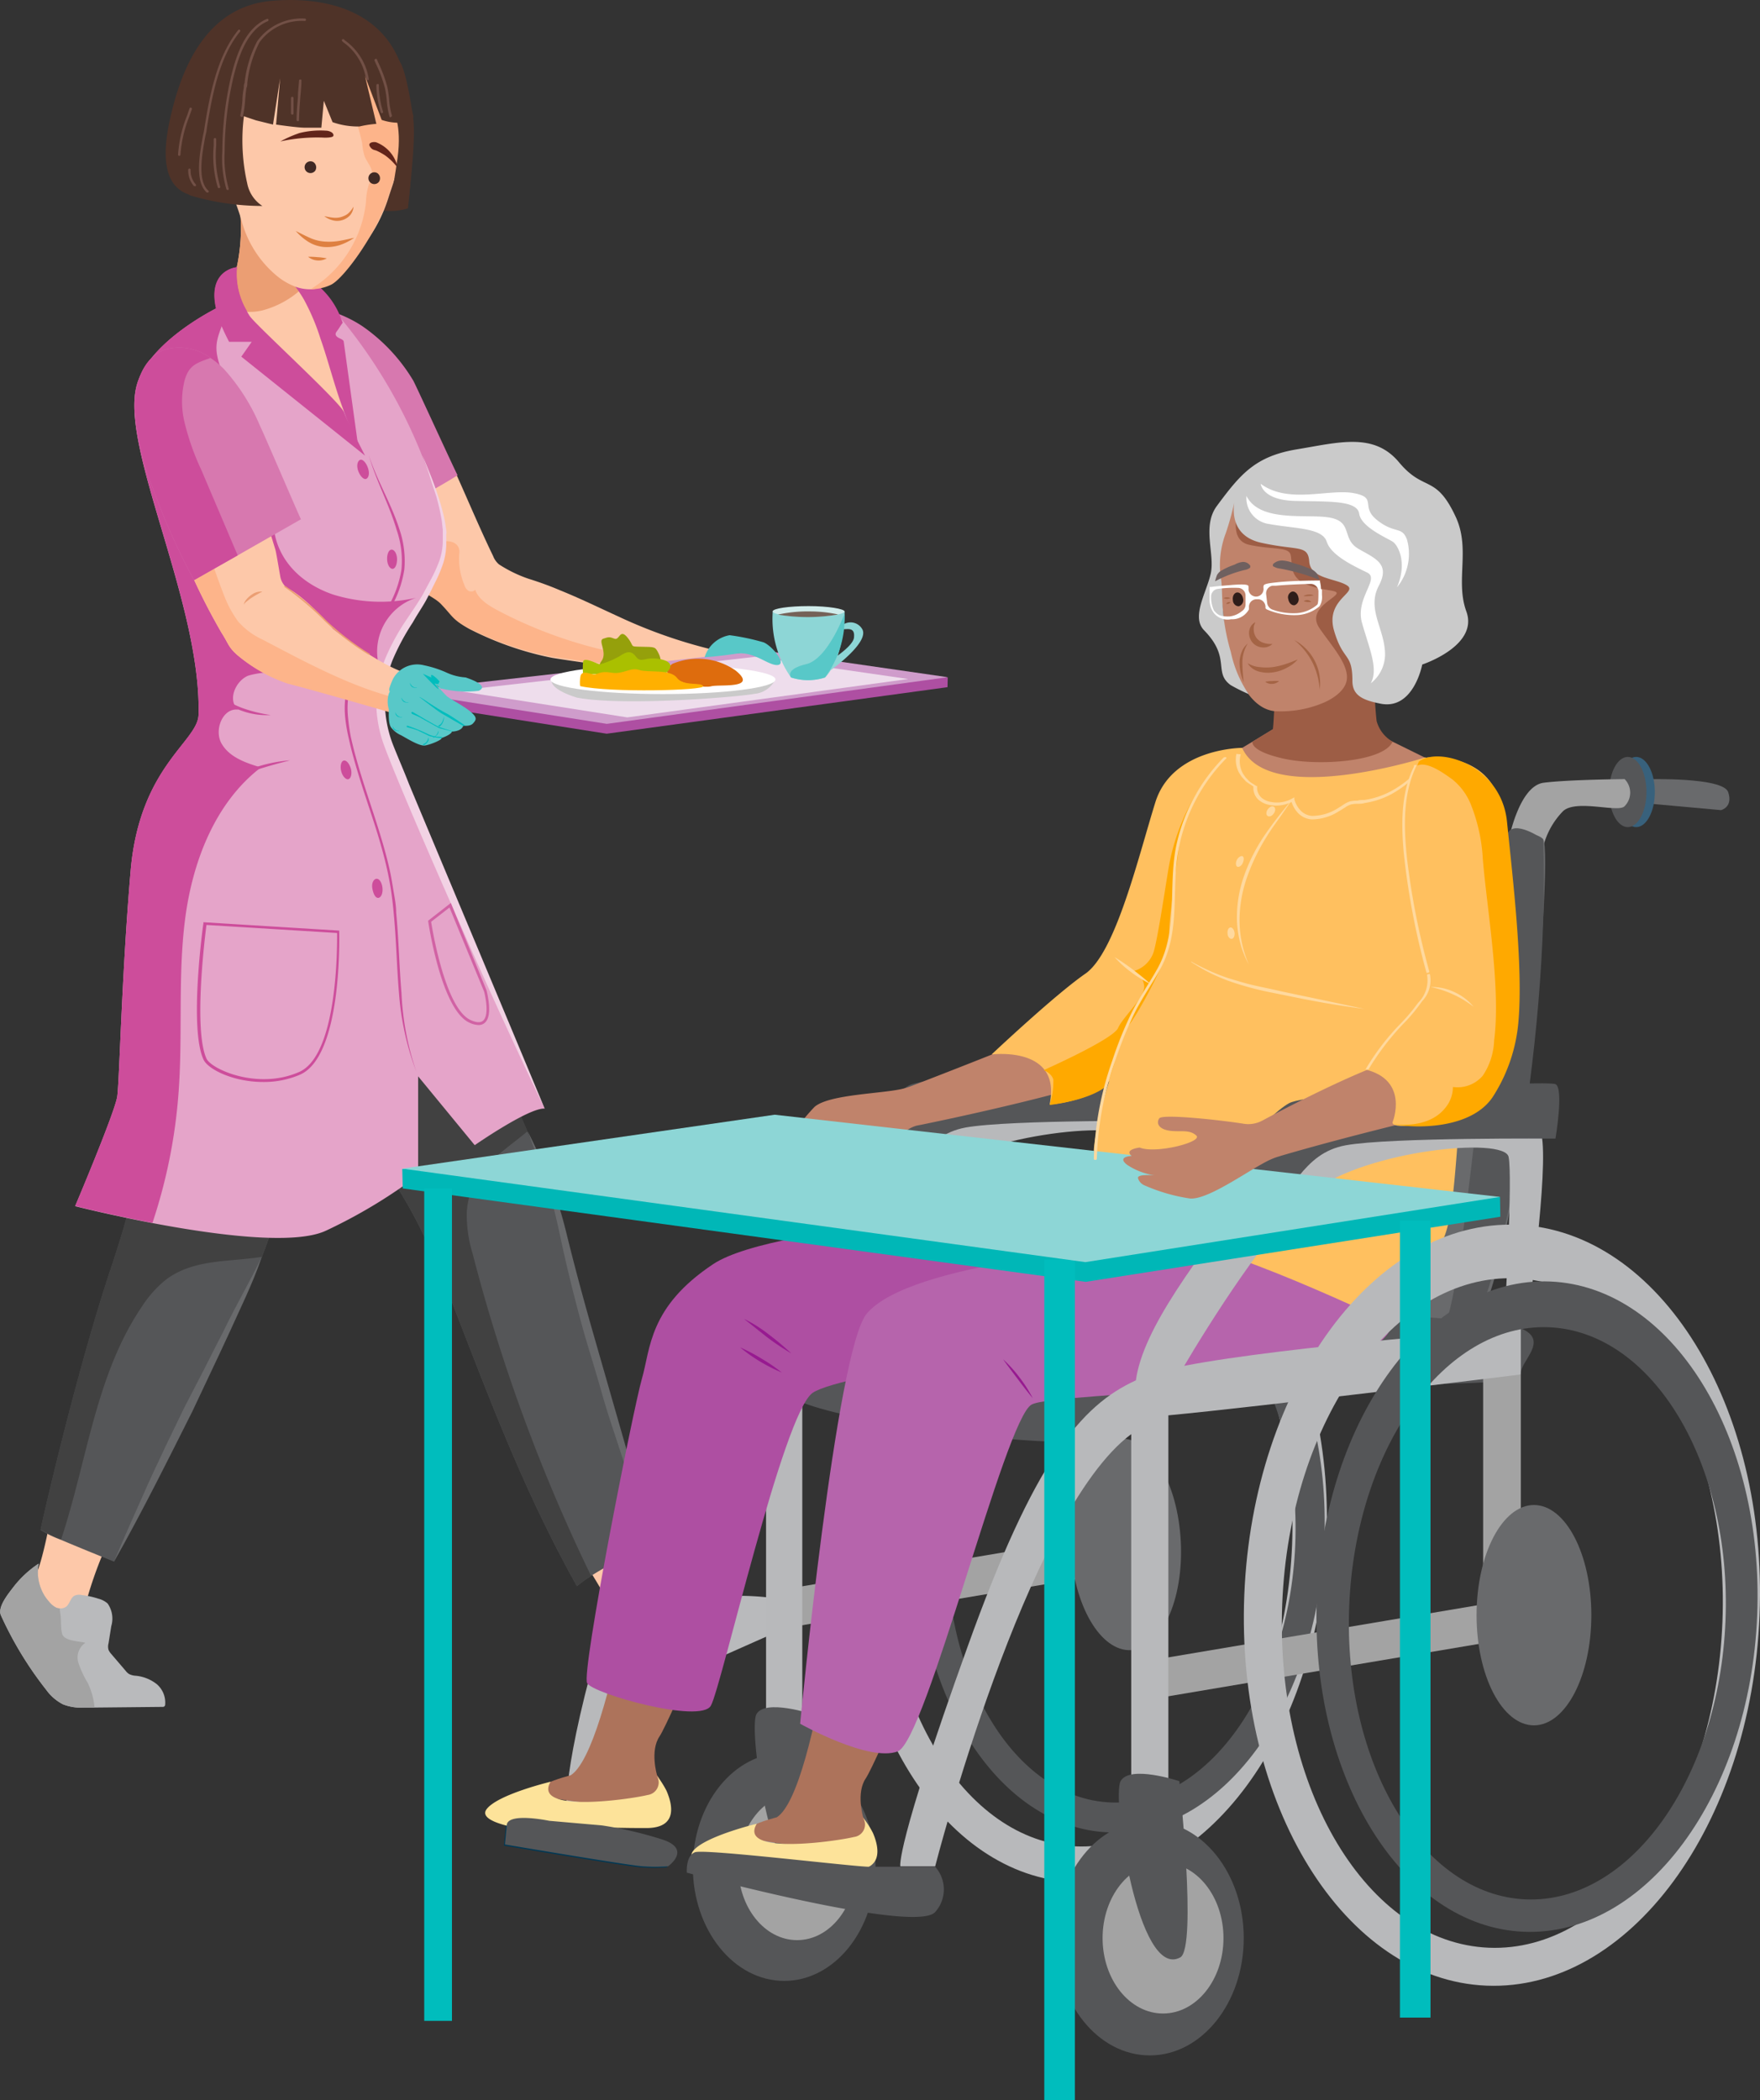 <?xml version="1.0" encoding="UTF-8"?>
<svg xmlns="http://www.w3.org/2000/svg" xmlns:xlink="http://www.w3.org/1999/xlink" viewBox="0 0 155.49 185.47"><rect x="0" y="0" width="155.49" height="185.47" fill="#333333" stroke="none"/><defs><style>.cls-1{fill:none;}.cls-2{fill:#fdc8a9;}.cls-3{fill:#eb9e73;}.cls-4{fill:#fdb48a;}.cls-5{fill:#b9babc;}.cls-6{fill:#a3a3a3;}.cls-7{fill:#555658;}.cls-8{fill:#696a6c;}.cls-9{fill:#414141;}.cls-10{fill:#d778af;}.cls-11{fill:#e5a4c9;}.cls-12{fill:#f2d2e4;}.cls-13{fill:#d162a4;}.cls-14{fill:#cd4d9b;}.cls-15{fill:#4f3328;}.cls-16{fill:#402924;}.cls-17{fill:#de8041;}.cls-18{fill:#62241a;}.cls-19{fill:#725046;}.cls-20{fill:#ae4fa2;}.cls-21{fill:#cf9ccb;}.cls-22{fill:#eeddec;}.cls-23{fill:#cacaca;}.cls-24{fill:#fff;}.cls-25{fill:#95a00b;}.cls-26{fill:#de6c0d;}.cls-27{fill:#aac000;}.cls-28{fill:#ffb000;}.cls-29{fill:#58c8c8;}.cls-30{fill:#00bdbd;}.cls-31{fill:#8dd6d6;}.cls-32{fill:#d0eceb;}.cls-33{fill:#746258;}.cls-34{fill:#b8b9bb;}.cls-35{fill:#38617c;}.cls-36{fill:#013854;}.cls-37{fill:#ad735b;}.cls-38{fill:#fde39a;}.cls-39,.cls-42{fill:#c0836b;}.cls-40,.cls-41{fill:#9d5d45;}.cls-41,.cls-42{fill-rule:evenodd;}.cls-43{fill:#ffc05f;}.cls-44{clip-path:url(#clip-path);}.cls-45{fill:#ffd99e;}.cls-46{fill:#6f605f;}.cls-47{fill:#2f1d1a;}.cls-48{fill:#a46445;}.cls-49{fill:#b664ac;}.cls-50{fill:#00b7b7;}.cls-51{fill:#ffa900;}.cls-52{fill:#971a90;}</style><clipPath id="clip-path"><polygon class="cls-1" points="105.23 66.23 128.96 68.33 128.96 94.14 105.23 94.14 105.23 66.23"/></clipPath></defs><g id="Layer_2" data-name="Layer 2"><g id="Layer_1-2" data-name="Layer 1"><path class="cls-2" d="M63.56,57.52a9.68,9.68,0,0,0-.67,1.24c-.25.53-.39.92-.39.92l-.53,0c-2-.14-8.55-.83-13.19-1.58a28,28,0,0,1-7.25-2.52c-1.38-.76-1.31-1-2.37-2.1-.53-.55-1-1.12-1.54-1.69A85.43,85.43,0,0,1,27.38,37c-2.52-4.64-1.67-11.12,3.83-8.25A8.93,8.93,0,0,1,33.72,31c4.88,5.56,6.71,11.62,9.85,18.12a1.81,1.81,0,0,0,.52.73,11.75,11.75,0,0,0,2.59,1.26c.93.29,1.85.62,2.74,1,1.81.73,3.53,1.57,5.28,2.37A43.82,43.82,0,0,0,63.56,57.52Z"/><path class="cls-3" d="M40.12,49.85a2.89,2.89,0,0,1-.5.59,2.94,2.94,0,0,1-.62.46,1.93,1.93,0,0,1,1.12-1Z"/><path class="cls-4" d="M62.4,59.42c-2-.14-9.2-.7-13.84-1.46a28.21,28.21,0,0,1-7.25-2.52c-1.37-.75-1.3-1-2.36-2.1-.53-.55-1.47-.89-2-1.47,0-.31.11-.63.15-.94a6.83,6.83,0,0,1,.4-1.79A2.24,2.24,0,0,1,39,47.86c1-.23,1.67.25,1.58,1a5.88,5.88,0,0,0,.44,2.79.92.92,0,0,0,.35.52c.19.12.55.08.61-.11.24.83,1.16,1.41,2.05,1.88a39.35,39.35,0,0,0,10.4,3.71,55.94,55.94,0,0,0,6.63.91l.39,0C61.55,58.91,62.17,59.07,62.4,59.42Z"/><path class="cls-2" d="M50.2,136a41.14,41.14,0,0,1,5,8.55l4.31-2.64-3.35-8.47Z"/><path class="cls-2" d="M11.35,132.76a35.14,35.14,0,0,0-3.81,9c-2.21,1.21-3.91,1-4.57-2.16.89-1.84,1.4-5.15,2.15-8.78Z"/><path class="cls-5" d="M71.83,142.71l-11.26,5-5.34,2.39c-1.24-1.69-1.15-4.1-1.07-6.5a2.92,2.92,0,0,0,1.5.06,7.77,7.77,0,0,0,4-2.55c1.06-1.31,2.27.7,3.37.12C64.39,140.55,72.18,141.09,71.83,142.71Z"/><path class="cls-6" d="M60.57,147.76l-5.34,2.39c-1.24-1.69-1.15-4.1-1.07-6.5a2.92,2.92,0,0,0,1.5.06l0,0c.76,1.27,1.54.89,2.81.57.07.6.59,1,1,1.46A4.11,4.11,0,0,1,60.57,147.76Z"/><path class="cls-5" d="M14.59,150.56a.22.22,0,0,1-.06.14.25.25,0,0,1-.17.05l-6,.06H7.4a4.35,4.35,0,0,1-1.82-.28,4.16,4.16,0,0,1-1.49-1.28,31.79,31.79,0,0,1-4-6.57c-.35-.73.66-1.94,1.1-2.52a9.26,9.26,0,0,1,2.22-2.06,4,4,0,0,0,.3,2.41,3.65,3.65,0,0,0,.61.93A1.88,1.88,0,0,0,5,142a.87.87,0,0,0,.28.05.83.83,0,0,0,.59-.17c.3-.26.36-.76.71-.95a1,1,0,0,1,.63-.06,7.42,7.42,0,0,1,1.47.32,2,2,0,0,1,.83.43,2.33,2.33,0,0,1,.32,2l-.24,1.51a1.07,1.07,0,0,0,0,.59,1.37,1.37,0,0,0,.19.3l1.31,1.53a1.14,1.14,0,0,0,.32.3A1.48,1.48,0,0,0,12,148a3.53,3.53,0,0,1,1.86.75A2.14,2.14,0,0,1,14.59,150.56Z"/><path class="cls-6" d="M8.35,150.81H7.4a4.35,4.35,0,0,1-1.82-.28,4.16,4.16,0,0,1-1.49-1.28,31.79,31.79,0,0,1-4-6.57c-.35-.73.66-1.94,1.1-2.52a9.26,9.26,0,0,1,2.22-2.06,4,4,0,0,0,.3,2.41,3.65,3.65,0,0,0,.61.93A1.88,1.88,0,0,0,5,142a.87.87,0,0,0,.28.05c0,.21.05.41.07.62.06.47,0,1.37.19,1.75.33.53,1.39.51,2,.67a1.57,1.57,0,0,0-.63,1.72,8.83,8.83,0,0,0,.84,1.82A6.15,6.15,0,0,1,8.35,150.81Z"/><path class="cls-7" d="M57.66,136.5a27.67,27.67,0,0,0-5.44,2.68,12.91,12.91,0,0,0-1.25.91c-4.75-8.52-7.65-16.37-11.19-25.47-.8-2-1.63-4.05-2.58-6-1.78-3.67-4.29-7-6.39-10.47a37.78,37.78,0,0,1-2.1-4c-1-2.31-2-4.06-.67-6.42a7.94,7.94,0,0,1,13.57-.54A12.82,12.82,0,0,1,43,90.42c.25.77.47,1.56.71,2.33.78,2.44,1.84,4.78,2.86,7.14a53.94,53.94,0,0,1,2.14,5.5c.6,1.9,1,3.85,1.48,5.79C52.2,119.45,57.66,136.5,57.66,136.5Z"/><path class="cls-8" d="M46.61,99.89c.71,1.42,1.37,2.88,2,4.37a41.41,41.41,0,0,1,1.42,4.6c.76,3.1,1.59,6.16,2.47,9.22l2.64,9.2,1.3,4.6c.42,1.54.86,3.08,1.26,4.62q-1.65-4.49-3.12-9c-.5-1.52-1-3-1.44-4.57s-.91-3.06-1.36-4.59-.85-3.08-1.24-4.63-.75-3.11-1.08-4.67-.71-3.1-1.19-4.61S47.17,101.38,46.61,99.89Z"/><path class="cls-9" d="M52.22,139.18a12.91,12.91,0,0,0-1.25.91c-4.75-8.52-7.65-16.37-11.19-25.47-.8-2-1.63-4.05-2.58-6-1.78-3.67-4.29-7-6.39-10.47a25,25,0,0,1,5.71-6.26,7.92,7.92,0,0,1,3.1-1.8,6,6,0,0,1,3.42.35c.25.77.47,1.56.71,2.33.78,2.44,1.84,4.78,2.86,7.14-2.38,2-5.11,3.43-5.37,7.12a11.68,11.68,0,0,0,.52,3.71A152.43,152.43,0,0,0,52.22,139.18Z"/><path class="cls-7" d="M29.26,92.43a21,21,0,0,1-1.9,5.65,65.66,65.66,0,0,0-2.11,6.45A66,66,0,0,1,23.14,111h0c-.75,1.84-1.67,3.61-2.55,5.4-3.77,7.62-10.51,21.52-10.51,21.52s-2.76-1.1-4.68-1.92a10,10,0,0,1-1.81-.87c0-.19,3.06-13.64,6.14-22.9.69-2.07,1.35-4.16,1.87-6.28.31-1.25.57-2.5.8-3.76.8-4.23,1.34-8.5,2.51-12.64.69-2.43,1-4.41,3.58-5.37a8.11,8.11,0,0,1,6.39.27A8.17,8.17,0,0,1,29.26,92.43Z"/><path class="cls-8" d="M23.13,111c-.8,2.37-1.93,4.61-2.95,6.88-.52,1.14-1.06,2.26-1.59,3.39L17,124.64,15.31,128c-.57,1.11-1.12,2.23-1.7,3.34-1.14,2.21-2.31,4.42-3.54,6.59.95-2.31,2-4.58,3-6.85.51-1.14,1.06-2.26,1.58-3.39l1.63-3.37L18,121c.56-1.11,1.12-2.23,1.7-3.34C20.78,115.39,22.05,113.25,23.13,111Z"/><path class="cls-9" d="M25.25,104.53A66,66,0,0,1,23.14,111h0c-2.9.48-5.95.15-8.46,2a10,10,0,0,0-2.16,2.42c-4.07,6-4.82,13.61-7.12,20.54a10,10,0,0,1-1.81-.87c0-.19,3.06-13.64,6.14-22.9.69-2.07,1.35-4.16,1.87-6.28.31-1.25.57-2.5.8-3.76a20.19,20.19,0,0,1,7.1-.33A8.89,8.89,0,0,1,25.25,104.53Z"/><path class="cls-10" d="M36.52,33.63a15.55,15.55,0,0,0-4.36-4.72c-1.5-1.06-4.46-2.31-6.3-1.49s-2.44,3.24-2.41,5.1a22.22,22.22,0,0,0,1.88,7.63,62.75,62.75,0,0,0,3.9,8.2c3.08-2,8.11-4.42,11.2-6.38C40.39,42,36.9,34.36,36.52,33.63Z"/><path class="cls-11" d="M48.12,97.91c-1.38-.1-6.18,3.23-6.18,3.23l-5-6.08v8.73a45.56,45.56,0,0,1-8.14,4.9c-2.81,1.32-9.91.36-15.33-.67-3.84-.73-6.83-1.49-6.83-1.49s3.53-8.33,3.72-9.7.39-10.69,1.18-19.91,5.92-11.39,6-13.77c.27-9.84-6.88-23.38-5.49-29,1-4,7.24-7,7.24-7h10a45.43,45.43,0,0,1,8,13.1c3.24,8,1.86,9.13.49,12s-6,7.06-3.53,13.53S48.12,97.91,48.12,97.91Z"/><path class="cls-12" d="M37.33,40.24c.51,1.2,1,2.4,1.4,3.64.2.62.38,1.25.52,1.89.08.31.11.64.17,1s0,.33,0,.5a4,4,0,0,1,0,.49,5.78,5.78,0,0,1-.27,2,12.31,12.31,0,0,1-.78,1.82l-.43.87-.23.44c-.07.15-.16.29-.24.43-.34.57-.7,1.11-1,1.65a20.77,20.77,0,0,0-1.81,3.38A10,10,0,0,0,34,62a10.74,10.74,0,0,0,.68,3.67c.47,1.2,1,2.4,1.46,3.59,1,2.4,2,4.78,3,7.17l3,7.16,3,7.17c1,2.4,2,4.79,3,7.2q-3.34-7-6.52-14.13C39.48,79,37.4,74.29,35.4,69.5c-.5-1.2-1-2.41-1.45-3.62a11.25,11.25,0,0,1-.71-3.94,10.67,10.67,0,0,1,.85-3.9A19.56,19.56,0,0,1,36,54.6c.36-.54.73-1.08,1.07-1.62l.25-.41.22-.41L38,51.3a12.77,12.77,0,0,0,.8-1.73,5.49,5.49,0,0,0,.32-1.85c0-.16,0-.31,0-.47s0-.32,0-.48c-.05-.32-.06-.64-.13-1-.11-.63-.26-1.26-.43-1.88L38.27,43l-.3-.92C37.78,41.46,37.54,40.86,37.33,40.24Z"/><path class="cls-13" d="M42.29,90.53a2,2,0,0,1-.84-.22c-2.45-1.15-3.57-8.62-3.62-8.93v-.07l2-1.56L43,87.5c0,.11.59,2.2-.18,2.84A.78.78,0,0,1,42.29,90.53Zm-4.2-9.12c.12.78,1.26,7.64,3.47,8.67.51.24.89.26,1.11.07.54-.45.25-2,.1-2.57l-3.06-7.43Z"/><path class="cls-14" d="M36.75,52.8a5,5,0,0,0-3.32,5.8,16.53,16.53,0,0,1-7.79,1,7.13,7.13,0,0,0-3.73.08c-1.16.5-1.83,2.24-.85,3-1.37-.21-2.18,1.79-1.48,3s2.14,1.7,3.47,2.1C19,70.88,17,76.11,16.35,81.2s-.19,10.25-.58,15.37A47.11,47.11,0,0,1,13.47,108c-3.84-.73-6.83-1.49-6.83-1.49s3.53-8.33,3.72-9.7.39-10.69,1.18-19.91,5.92-11.39,6-13.77c.27-9.84-6.88-23.38-5.49-29,1-4,7.24-7,7.24-7h.6a2.44,2.44,0,0,1,0,.38c-.11,1.41-1,2.26-.71,3.85.34,1.92,1.68,3.47,2.53,5.17a27.84,27.84,0,0,1,2.45,9.83c.23,3,2.37,5.15,5.24,6.14A14.2,14.2,0,0,0,36.75,52.8Z"/><path class="cls-14" d="M19.14,61.21a7.57,7.57,0,0,0,2.24,1.31,12.59,12.59,0,0,0,2.54.63,6.39,6.39,0,0,1-2.63-.4A4.76,4.76,0,0,1,19.14,61.21Z"/><path class="cls-14" d="M19.92,69a12.89,12.89,0,0,1,5.71-1.85c-1,.26-1.94.51-2.89.82S20.86,68.64,19.92,69Z"/><path class="cls-14" d="M23.24,95.56c-2.61,0-4.89-1.12-5.27-2-1.26-2.77-.06-11.67,0-12v-.11l12,.74v.11c0,.45.27,11-3.48,12.62A8.09,8.09,0,0,1,23.24,95.56Zm-5-13.87c-.14,1.07-1.15,9.26,0,11.8.42.94,4.54,2.8,8.2,1.18,3.4-1.51,3.35-11.11,3.34-12.27Z"/><path class="cls-14" d="M36.79,94.67a24.66,24.66,0,0,1-1.54-6.94c-.2-2.37-.24-4.75-.47-7.1-.05-.59-.12-1.18-.2-1.76s-.19-1.17-.31-1.75c-.24-1.15-.56-2.3-.9-3.43-.7-2.26-1.51-4.49-2.14-6.79-.16-.57-.3-1.15-.43-1.73a14.86,14.86,0,0,1-.3-1.77,8,8,0,0,1,.43-3.56,17.35,17.35,0,0,1,1.57-3.21c.61-1,1.25-2,1.8-3.06a9.48,9.48,0,0,0,1.17-3.29,8.29,8.29,0,0,0-.42-3.45c-.66-2.27-1.83-4.37-2.48-6.66.73,2.26,2,4.31,2.72,6.58a8.59,8.59,0,0,1,.43,3.56,9.83,9.83,0,0,1-1.2,3.38c-.56,1.05-1.2,2.05-1.81,3.07a16.49,16.49,0,0,0-1.54,3.16,7.67,7.67,0,0,0-.42,3.45A16.61,16.61,0,0,0,31,65.11c.13.58.27,1.15.43,1.72.62,2.29,1.44,4.52,2.13,6.79.35,1.14.67,2.28.92,3.45.12.58.21,1.17.31,1.76S35,80,35,80.6c.23,2.37.27,4.75.47,7.11A24.67,24.67,0,0,0,36.79,94.67Z"/><path class="cls-14" d="M32.49,41.28c.17.44.12.87-.11,1s-.55-.21-.72-.65-.11-.86.12-1S32.33,40.84,32.49,41.28Z"/><path class="cls-14" d="M35.08,49.36c0,.47-.15.87-.39.88s-.47-.35-.49-.82.14-.87.39-.88S35.06,48.89,35.08,49.36Z"/><path class="cls-14" d="M31,67.89c.12.45,0,.87-.22.93s-.53-.26-.64-.72,0-.88.23-.93S30.86,67.43,31,67.89Z"/><path class="cls-14" d="M33.79,78.41c.05.46-.11.86-.36.89S33,79,32.9,78.5s.11-.87.36-.89S33.74,77.94,33.79,78.41Z"/><path class="cls-2" d="M30.4,36.39a43.2,43.2,0,0,1-5.2-4.75,25,25,0,0,1-3.37-4.1c-.4-.61-.77-1.24-1.11-1.88a1.35,1.35,0,0,1-.18-.47,1.35,1.35,0,0,1,.11-.52,16.25,16.25,0,0,0,.56-6.05c0-.25,0-.49,0-.73a3.07,3.07,0,0,0,.25.59,8.13,8.13,0,0,0,1.45,1.72L25,22.25a1.56,1.56,0,0,1,.31.37,2.15,2.15,0,0,1,.11.36,6.85,6.85,0,0,0,1.07,2.71,5.72,5.72,0,0,0,.9,1,3.24,3.24,0,0,1,.72.76,3.26,3.26,0,0,1,.25.68C29,30.65,29.72,33.84,30.4,36.39Z"/><path class="cls-3" d="M26.45,25.69a8.22,8.22,0,0,1-3.25,1.72,4.87,4.87,0,0,1-1.37.13c-.4-.61-.77-1.24-1.11-1.88a1.35,1.35,0,0,1-.18-.47,1.35,1.35,0,0,1,.11-.52,16.25,16.25,0,0,0,.56-6.05l.21-.14a8.13,8.13,0,0,0,1.45,1.72L25,22.25a1.56,1.56,0,0,1,.31.37,2.15,2.15,0,0,1,.11.36A6.85,6.85,0,0,0,26.45,25.69Z"/><path class="cls-14" d="M28.31,29.9c.72,2.05,1.23,4.17,2,6.22a30.64,30.64,0,0,0,1.31,3.12l-1.26-9.11c-.08-.15-.27-.2-.42-.28s-.31-.21-.29-.37a.51.51,0,0,1,.11-.22c.18-.24.33-.51.52-.76l-.13-.32a7,7,0,0,0-2-2.91,4.41,4.41,0,0,0-3.31-1.1,3.54,3.54,0,0,1,.88.67,12.17,12.17,0,0,1,1.1,1.56A19.33,19.33,0,0,1,28.31,29.9Z"/><path class="cls-14" d="M21.32,31.5l.92-1.31h-2c-.22-.42-.41-.81-.57-1.18-2.2-5.13,1.25-5.41,1.25-5.41a6.38,6.38,0,0,0,.89,3.89c.08.15.16.29.23.4.52.79,8,7.61,8.34,8.5s1.87,3.85,1.87,3.85Z"/><path class="cls-14" d="M21.83,27.49a1.24,1.24,0,0,0-.63.08,2.91,2.91,0,0,0-.91.73c-.21.23-.41.46-.6.71-2.2-5.13,1.25-5.41,1.25-5.41A6.38,6.38,0,0,0,21.83,27.49Z"/><path class="cls-15" d="M25.65,4.38a11.25,11.25,0,0,0-5.14,3.84c-1.33,2.1.59,9.61.59,9.61a12.73,12.73,0,0,1-4.65-.74c-2.38-1-1.88-4.48-1.45-6.48C16.07,5.7,18.38.55,24.05.07,27.23-.2,32,.19,34.5,3.9s2,10.33,1.54,14.5a5.14,5.14,0,0,1-2.69.11Z"/><path class="cls-2" d="M19.51,13.83c.38,2,1.32,3.82,1.86,5.76a9.52,9.52,0,0,0,3,4.7,5.75,5.75,0,0,0,1.65,1,3.73,3.73,0,0,0,1.46.26,2.69,2.69,0,0,0,1.8-.8c2.28-2.26,4-4.08,5-7.18s2.41-6.5,1.21-9.72l-.19-.46a7.51,7.51,0,0,0-3.7-3.73,9,9,0,0,0-3.84-.71,9.16,9.16,0,0,0-3.11.53,7.72,7.72,0,0,0-3.14,2.21,8.54,8.54,0,0,0-1.3,2A10.11,10.11,0,0,0,19.51,13.83Z"/><path class="cls-4" d="M27.44,25.54a4,4,0,0,0,1.8-.39c1.12-.53,4-4.49,5-7.59s2.41-6.5,1.21-9.72a5.82,5.82,0,0,0-4.18-1.42c-1.34.13-1.18,1.1-.75,2.11A16,16,0,0,1,32,12.67a5,5,0,0,0,.22,1.15c.22.56.72,1,.66,1.65a3.25,3.25,0,0,1-.3.84,5.85,5.85,0,0,0-.25,1.57A10.28,10.28,0,0,1,27.44,25.54Z"/><path class="cls-16" d="M27.86,15.06a.52.52,0,1,1-.2-.76A.56.56,0,0,1,27.86,15.06Z"/><path class="cls-16" d="M33.47,16.07a.52.52,0,1,1-.12-.77A.56.56,0,0,1,33.47,16.07Z"/><path class="cls-17" d="M28.65,19.09a2,2,0,0,0,.72.36,1.5,1.5,0,0,0,.84,0,1.55,1.55,0,0,0,.72-.44,1.29,1.29,0,0,0,.3-.76,2.2,2.2,0,0,1-.47.6,1.28,1.28,0,0,1-.3.19,2.26,2.26,0,0,1-.33.13,1.74,1.74,0,0,1-.72.05C29.16,19.2,28.91,19.14,28.65,19.09Z"/><path class="cls-17" d="M26.13,20.4a5,5,0,0,0,1.07.93,3.12,3.12,0,0,0,1.38.48A3.68,3.68,0,0,0,30,21.65,4.8,4.8,0,0,0,31.29,21c-.46.1-.9.21-1.35.28a5.35,5.35,0,0,1-1.32.05A3.81,3.81,0,0,1,27.36,21C27,20.84,26.55,20.61,26.13,20.4Z"/><path class="cls-17" d="M27.22,22.68A1.46,1.46,0,0,0,28,23a1.48,1.48,0,0,0,.87-.18,5.24,5.24,0,0,0-.84-.11A6,6,0,0,0,27.22,22.68Z"/><path class="cls-18" d="M28.79,11.54a1,1,0,0,1,.46.12c.12.06.27.22.19.36s-.7.15-.92.13a15.32,15.32,0,0,0-3.75.34,10.77,10.77,0,0,1,1.69-.74A7.62,7.62,0,0,1,28.79,11.54Z"/><path class="cls-18" d="M35.19,14.9a2,2,0,0,0-.17-.51,3.07,3.07,0,0,0-1.78-1.82c-.2-.07-.77,0-.57.35s.43.31.62.4a5.35,5.35,0,0,1,.74.41A5.15,5.15,0,0,1,35.19,14.9Z"/><path class="cls-3" d="M20.15,13.45a.83.83,0,0,0-.91.33,1.25,1.25,0,0,0-.18.5,3.29,3.29,0,0,0,.58,2.49,1.22,1.22,0,0,0,.37.38,1.84,1.84,0,0,0,.51.19.21.21,0,0,0,.19,0,.22.22,0,0,0,.05-.11l.08-.34a.79.79,0,0,1-.32-.56,1.11,1.11,0,0,1,.13-.36C21,15.29,21.11,13.73,20.15,13.45Z"/><path class="cls-15" d="M21.77,4.87a9.36,9.36,0,0,1,6.56-3,7.67,7.67,0,0,1,6.61,3.84,27.75,27.75,0,0,1,1.6,4.62,11.73,11.73,0,0,1-1.28.51,4.63,4.63,0,0,1-1.54-.25L32.25,6.73l1,4.21a9.63,9.63,0,0,0-1.49.23,6.76,6.76,0,0,1-2.38-.38L28.61,8.9l-.22,2.38-1.41,0c-.72,0-2.59-.28-2.59-.28l.36-4.09L24.12,11l-1.5-.37L19,9.42A39.92,39.92,0,0,1,21.77,4.87Z"/><path class="cls-15" d="M34.52,10h0Z"/><path class="cls-15" d="M23.52,4.8C21.33,8,21,12.53,21.84,16.19a3.06,3.06,0,0,0,1.34,2,22.48,22.48,0,0,1-6.31-.91c-1.61-.6.13-4,.34-5.4.32-2.18,1-4.76,2.89-6.12a4.19,4.19,0,0,1,3.42-.93Z"/><path class="cls-19" d="M21.31,10.31h0a.11.11,0,0,1-.08-.13,9,9,0,0,0,.19-1.38c0-.35.06-.72.12-1.07,0-.13,0-.27.07-.41a10.29,10.29,0,0,1,1.11-3.68,4.84,4.84,0,0,1,4.21-2,.1.1,0,0,1,.1.11.1.1,0,0,1-.1.1,4.62,4.62,0,0,0-4,1.88,10.18,10.18,0,0,0-1.08,3.6c0,.14,0,.28-.07.42-.06.34-.09.7-.12,1.05a9.38,9.38,0,0,1-.19,1.41A.1.1,0,0,1,21.31,10.31Z"/><path class="cls-19" d="M20.11,16.78A.12.12,0,0,1,20,16.7a9.74,9.74,0,0,1-.36-3.35,29.82,29.82,0,0,1,.76-6.54c.48-2,1.27-4.33,3.18-5.14a.11.11,0,0,1,.14.06.12.12,0,0,1-.06.14c-1.81.77-2.58,3.07-3.05,5a29.42,29.42,0,0,0-.76,6.49,9.86,9.86,0,0,0,.35,3.29.09.09,0,0,1-.07.13Z"/><path class="cls-19" d="M19.33,16.62a.13.13,0,0,1-.09-.07,9.82,9.82,0,0,1-.36-3.7c0-.19,0-.37,0-.55a.11.11,0,0,1,.22,0c0,.18,0,.37,0,.55a9.84,9.84,0,0,0,.35,3.63.1.1,0,0,1-.06.13Z"/><path class="cls-19" d="M18.32,17l-.06,0c-1.09-1-.61-3.49-.33-5q.08-.36.12-.63c.5-3.15,1.15-6.43,3-8.72a.1.1,0,0,1,.15,0,.12.12,0,0,1,0,.15C19.4,5,18.76,8.28,18.26,11.4c0,.18-.07.4-.12.64-.27,1.47-.74,3.91.27,4.8a.11.11,0,0,1,0,.15A.1.1,0,0,1,18.32,17Z"/><path class="cls-19" d="M17.19,16.43a.07.07,0,0,1-.06,0,2.07,2.07,0,0,1-.5-1.45.1.1,0,0,1,.11-.09.1.1,0,0,1,.1.11,1.83,1.83,0,0,0,.45,1.28.13.13,0,0,1,0,.16A.1.1,0,0,1,17.19,16.43Z"/><path class="cls-19" d="M15.82,13.77a.12.12,0,0,1-.09-.11,11.13,11.13,0,0,1,.8-3.46l.21-.62a.11.11,0,0,1,.21.07c-.07.21-.15.41-.22.62a11.41,11.41,0,0,0-.79,3.39.11.11,0,0,1-.11.11Z"/><path class="cls-19" d="M34.5,10.37a.11.11,0,0,1-.09-.07,7,7,0,0,1-.24-1.42A8.31,8.31,0,0,0,34,7.75a12.34,12.34,0,0,0-.78-2.1l-.13-.29a.1.1,0,0,1,.06-.14.1.1,0,0,1,.14,0l.12.29a12.52,12.52,0,0,1,.8,2.14,8.76,8.76,0,0,1,.17,1.16,6.31,6.31,0,0,0,.24,1.37.11.11,0,0,1-.07.14Z"/><path class="cls-19" d="M35.64,17.31h0a.12.12,0,0,1-.08-.13,8.38,8.38,0,0,0,.08-2.71c0-.53-.07-1-.07-1.49a17.8,17.8,0,0,0-.49-4.08C35,8.47,34.9,8,34.82,7.58a.11.11,0,0,1,.21,0c.08.45.17.89.25,1.32a18.67,18.67,0,0,1,.5,4.13c0,.45,0,.94.06,1.46a8.54,8.54,0,0,1-.08,2.78A.1.1,0,0,1,35.64,17.31Z"/><path class="cls-19" d="M33.73,10a.11.11,0,0,1-.09-.07,8.55,8.55,0,0,1-.39-2.4.11.11,0,0,1,.11-.11c.07,0,.11,0,.11.11a8.06,8.06,0,0,0,.37,2.33.1.1,0,0,1-.07.13Z"/><path class="cls-19" d="M32.43,7.05A.11.11,0,0,1,32.34,7a4.93,4.93,0,0,0-2-3.26l-.08-.08a.11.11,0,1,1,.15-.15l.08.07a5.18,5.18,0,0,1,2.09,3.38.11.11,0,0,1-.09.13Z"/><path class="cls-19" d="M26.3,10.7a.11.11,0,0,1-.1-.11c0-.67.07-1.36.12-2,0-.48.07-1,.1-1.47a.1.1,0,0,1,.11-.1c.06,0,.1,0,.1.11,0,.49-.06,1-.1,1.48-.05.66-.1,1.34-.11,2a.11.11,0,0,1-.11.1Z"/><path class="cls-15" d="M34.7,9.65s.84,1.32.42,4.31-.75,4.22-.75,4.22L36,18.4s.8-5.89.5-8-.78-4.63-1.3-5.11l-.51-.48Z"/><path class="cls-19" d="M25.81,10.12a.11.11,0,0,1-.1-.11l0-1.35a.11.11,0,1,1,.22,0l0,1.36a.1.1,0,0,1-.11.1Z"/><path class="cls-2" d="M38,60.33c-.26.65-2,.9-2.06,1.54,0,.31,0,.52,0,.56h0s-7.2-1.26-10.48-2.11A13.48,13.48,0,0,1,21,57.88c-.83-.72-.79-1-1.43-2a55.76,55.76,0,0,1-3.83-8c-1-2.62-2-5.34-2.9-8-.73-2.13-1-7.86,1.41-8.58,1.51-.45,1.9,1.57,2.64,3.12,1.12,2.32,3.67,2.88,4.56,5.4,1.15,3.23,1.87,5.4,2.88,8.73.08.26.36,2,.45,2.46a1.71,1.71,0,0,0,.55.9c1.72.82,4.1,3.64,4.1,3.64s4,3.18,6.52,3.92A4.5,4.5,0,0,1,38,60.33Z"/><path class="cls-4" d="M36.2,62.66l-.32-.23a1.71,1.71,0,0,1-.59-.7l.62.14.26.05a2.53,2.53,0,0,1,1.23.47,3.11,3.11,0,0,1,.8,2.72l0,.16a2.15,2.15,0,0,1-.82-.3.6.6,0,0,1-.29-.28,1.71,1.71,0,0,1-.09-.47Z"/><path class="cls-3" d="M23.18,52.25a9.09,9.09,0,0,0-.86.49,3.43,3.43,0,0,0-.41.29c-.13.11-.28.18-.36.38a.59.59,0,0,1,.11-.32,2.31,2.31,0,0,1,.18-.23,2.18,2.18,0,0,1,.41-.35A1.4,1.4,0,0,1,23.18,52.25Z"/><path class="cls-4" d="M36.15,63l-1.09.09s-6.38-1.87-9.66-2.72A13.48,13.48,0,0,1,21,57.88c-.83-.72-.79-1-1.43-2a55.76,55.76,0,0,1-3.83-8,1.32,1.32,0,0,1,.76-.64,1.71,1.71,0,0,1,1.77,1.22c.54,1.36,1,2.81,1.54,4.16a9.61,9.61,0,0,0,1.23,2.27,6.49,6.49,0,0,0,2.18,1.61c4,2.1,7.92,4.22,12.05,5.21A4.66,4.66,0,0,0,36.15,63Z"/><path class="cls-3" d="M25.1,51.82a25.87,25.87,0,0,1,3.63,3.07,23.92,23.92,0,0,0,3.81,2.92s.16,0,.14-.05a24.6,24.6,0,0,1-3.82-2.92,24.78,24.78,0,0,0-3.63-3.07s-.16,0-.13,0Z"/><path class="cls-10" d="M26.59,45.86,21,49.05l-3.86,2.19a59.79,59.79,0,0,1-3.61-8.05,21.28,21.28,0,0,1-1.62-7.44c0-1.79.69-4.11,2.59-4.85a4.65,4.65,0,0,1,4.09.71,7.69,7.69,0,0,1,1.21,1,17.74,17.74,0,0,1,3.17,5C23.32,38.31,26.55,45.86,26.59,45.86Z"/><path class="cls-14" d="M21,49.05l-3.86,2.19a59.79,59.79,0,0,1-3.61-8.05,21.28,21.28,0,0,1-1.62-7.44c0-1.79.69-4.11,2.59-4.85a4.65,4.65,0,0,1,4.09.71l-.18.07c-1.14.41-1.73.64-2.1,1.91a7.76,7.76,0,0,0,0,3.74,22.13,22.13,0,0,0,1.47,4.16Z"/><polygon class="cls-20" points="83.73 59.83 35.33 61.06 35.32 61.93 53.6 64.8 83.71 60.69 83.73 59.83"/><polygon class="cls-21" points="67.31 57.44 35.33 61.06 53.61 63.93 83.73 59.81 67.31 57.44"/><polygon class="cls-22" points="66.71 58.01 40.36 61 55.42 63.36 80.24 59.97 66.71 58.01"/><path class="cls-23" d="M51,61.62s-2.09-.58-2.27-1.41L68.5,60a2.27,2.27,0,0,1-1.85,1.28C65.12,61.57,55.11,62.38,51,61.62Z"/><ellipse class="cls-24" cx="58.57" cy="60.01" rx="9.94" ry="1.29"/><path class="cls-25" d="M54,59.41s-1.48-.23-.88-1-.34-1.83.17-2,.55-.17,1,0,.46-.94,1.14-.11.09.8,1.27.82,1.18,0,1.47.56.1.71.42,1.18l.32.48Z"/><path class="cls-26" d="M58.89,59.3s0-.38.56-.69a5.84,5.84,0,0,1,5.54.61c2.05,1.66-1.43,1.2-2.15,1.39S59.48,60.34,58.89,59.3Z"/><path class="cls-27" d="M58.89,59.39s1-.81-.45-1.15-1.76.42-2.27-.26-1-.29-1.48,0a7.28,7.28,0,0,1-1.69.69c-.17,0-1.39-.67-1.48-.25a5,5,0,0,0,0,1.14Z"/><path class="cls-28" d="M51.27,60.6s-.09-.12,0-.8.8-.27,1.18-.24.51-.33,1.56-.15,1.65-.5,2.45-.24,2.75-.1,3.34.69,2.16.36,2.33.74S53.91,61.19,51.27,60.6Z"/><path class="cls-29" d="M41.13,59.83a4.77,4.77,0,0,1-1.66-.42,9.41,9.41,0,0,0-2-.65A2.42,2.42,0,0,0,34.7,60c-.62,1.41-.09.77-.35,1.26a2.45,2.45,0,0,0,0,1.39c0,.4-.05,1.3.22,1.62a2.23,2.23,0,0,0,.85.66c.44.23,1.63,1,2.14.91s1.51-.5,1.45-.66c0,0,.83-.27.92-.57,0,0,.86,0,1-.53,0,0,.6.11.87-.2s.39-.49-.2-1-1.75-1.1-2.12-1.39a14.62,14.62,0,0,1-1-1.11c.5.56.56.44.56.44a9.06,9.06,0,0,0,3.25.19C43.37,60.53,41.13,59.83,41.13,59.83Z"/><path class="cls-30" d="M37.05,61.56S38.64,62.79,39,63,40.9,64.1,40.9,64.1h.23s-1.06-.73-1.52-1C38.41,62.49,37.12,61.51,37.05,61.56Z"/><path class="cls-30" d="M40,64.59h-.1l-1.1-.28-1.8-1s-.51-.23-.58-.25-.15-.3.11-.14,1.94,1.15,2.24,1.27S40,64.59,40,64.59Z"/><path class="cls-30" d="M39.05,65.08,39,65.2A7.63,7.63,0,0,1,37.91,65c-.12-.07-.8-.39-1-.49a8.58,8.58,0,0,0-.89-.27c-.09,0-.16-.17,0-.14a15.19,15.19,0,0,1,1.64.66,2.77,2.77,0,0,0,.85.29A2.9,2.9,0,0,0,39.05,65.08Z"/><path class="cls-30" d="M39.21,63.26s-.05.7-.5.82c0,0,.09.12.15.07A1,1,0,0,0,39.21,63.26Z"/><path class="cls-30" d="M38.71,64.54a.65.65,0,0,1-.47.57s.08.08.14,0S38.83,64.84,38.71,64.54Z"/><path class="cls-30" d="M37.83,65.14a.67.67,0,0,1-.49.6s.09.09.15.05S38,65.46,37.83,65.14Z"/><path class="cls-30" d="M34.93,62.9a.4.4,0,0,0,.32.43c.34.06.28,0,.28,0A.58.58,0,0,1,34.93,62.9Z"/><path class="cls-30" d="M35.48,61.6a.41.41,0,0,0,.32.43c.34.06.28,0,.28,0A.58.58,0,0,1,35.48,61.6Z"/><path class="cls-30" d="M36.23,60.3a.41.41,0,0,0,.32.43c.34.06.28,0,.28,0A.58.58,0,0,1,36.23,60.3Z"/><path class="cls-30" d="M34.69,64.11a.4.4,0,0,0,.31.43c.34.07.28,0,.28,0A.57.57,0,0,1,34.69,64.11Z"/><path class="cls-30" d="M38.83,60.18a2.89,2.89,0,0,0-.6-.54c-.25-.12-.11.2-.11.2l-.77-.34s1.1,1.17,1.33,1.33-.29-.46-.29-.46l.33.05Z"/><path class="cls-31" d="M76.2,55.61a1.19,1.19,0,0,0-1.64-.49c.06-.67.06-1.13.06-1.13a11.86,11.86,0,0,1-4.92.35A4.69,4.69,0,0,1,68.27,54a8.94,8.94,0,0,0,1.62,5.84,5.22,5.22,0,0,0,3,0,3.62,3.62,0,0,0,.5-.65h0S76.76,56.8,76.2,55.61Zm-.75.64c0,.54-.91,1.26-1.44,1.65a12.06,12.06,0,0,0,.5-2.33C74.85,55.59,75.53,55.37,75.45,56.25Z"/><path class="cls-32" d="M74.61,54c0,.26-1.42.47-3.17.47s-3.18-.21-3.18-.47,1.43-.47,3.18-.47S74.61,53.78,74.61,54Z"/><path class="cls-33" d="M68.73,54.28A12.29,12.29,0,0,1,71.6,54a11.76,11.76,0,0,1,2.45.27A15.85,15.85,0,0,1,68.73,54.28Z"/><path class="cls-29" d="M74.61,54.2s-1.46,4-3.39,4.46-1.33,1.17-1.33,1.17a4.75,4.75,0,0,0,3,0A8.77,8.77,0,0,0,74.61,54.2Z"/><path class="cls-29" d="M64.46,56.1a20.28,20.28,0,0,1,3,.63c.74.3,2.07,1.9,1.26,2s-2.08-1.24-3.66-1-2.81.32-2.81.32A2.81,2.81,0,0,1,64.46,56.1Z"/><g id="_3" data-name="3"><path class="cls-34" d="M100.78,115.77s-27.3,2.08-32.75,4.09-9.19,5.29-14.59,23.41c-3.93,13.2-3.38,16.8-3.38,16.8h3.08s4.48-30.33,14.23-35.6c8.54-4.61,33.41-4.61,33.41-4.61Z"/><path class="cls-34" d="M101.54,115.69s2-15.85.89-17.51S83,95.12,77.52,102.5,68.68,115.24,68,119.86s3.92,0,3.92,0,5.92-12.65,10.55-16.21,17.26-4.81,17.61-3-.7,15.07-.7,15.07Z"/><path class="cls-7" d="M103.84,99s.76-4.47,0-4.82-21.55.67-23.51,1.67-9.07,8.69-8.36,10,3,1.88,5.87,0,3.56-5.56,7.47-6.27S103.84,99,103.84,99Z"/><path class="cls-34" d="M117.19,136c-.7,17.17-10.69,30.7-22.32,30.23s-20.49-14.77-19.79-31.93,10.68-30.7,22.31-30.23S117.88,118.82,117.19,136ZM97.27,108.43C87.34,108,78.79,119.94,78.18,135s6.94,27.67,16.88,28.07,18.48-11.51,19.09-26.61S107.2,108.83,97.27,108.43Z"/><path class="cls-7" d="M117,136c-.59,14.67-9.13,26.23-19.07,25.83S80.41,149.19,81,134.52s9.13-26.24,19.07-25.84S117.59,121.3,117,136Zm-17-23.55c-8.49-.35-15.79,9.84-16.32,22.74s5.94,23.64,14.43,24,15.79-9.84,16.32-22.75S108.46,112.77,100,112.43Z"/><rect class="cls-6" x="68.31" y="137.65" width="34.48" height="3.39" transform="translate(-21.97 16.16) rotate(-9.57)"/><rect class="cls-34" x="67.68" y="120.14" width="3.2" height="33.96"/><ellipse class="cls-7" cx="69.28" cy="164.88" rx="8.07" ry="10.07"/><ellipse class="cls-6" cx="70.42" cy="164.88" rx="5.19" ry="6.47"/><path class="cls-7" d="M71.82,151.41s-4.26-1.42-5,0,1.5,17.14,5.14,15.12C73.35,165.73,71.82,151.41,71.82,151.41Z"/><path class="cls-8" d="M145.54,68.82s6.69-.2,7.14,1.14-.64,1.59-.64,1.59L145,70.91Z"/><ellipse class="cls-35" cx="144.55" cy="69.95" rx="1.65" ry="3.1"/><ellipse class="cls-7" cx="143.81" cy="69.95" rx="1.65" ry="3.1"/><path class="cls-6" d="M133.28,74.23s.9-4.82,3.1-5.1,7.15-.32,7.15-.32a1.7,1.7,0,0,1,0,2.39c-.54.61-4.21-.63-5.42.42a6.89,6.89,0,0,0-1.73,3Z"/><path class="cls-8" d="M116.61,67.65s6.89-.21,7.36,1.17-.66,1.64-.66,1.64L116,69.8Z"/><ellipse class="cls-35" cx="115.59" cy="68.81" rx="1.7" ry="3.19"/><ellipse class="cls-7" cx="114.83" cy="68.81" rx="1.7" ry="3.19"/><path class="cls-6" d="M104,73.22s.93-5,3.19-5.25,6.84-.33,6.84-.33,2.09,1.2.45,2.54c-.91.74-4.87-.54-6.11.53a3.94,3.94,0,0,0-1.18,2.87Z"/><path class="cls-8" d="M104,73s12.56,1.44,17.67,1.79,13.75-2.18,14.68-.64-2.28,41.25-6.55,43.19-27.65.69-28.24-1.62S101.49,77.75,104,73Z"/><path class="cls-7" d="M106.94,73.3s-1.3,42.75-2.61,43.4-2.65.62-2.79-1S101,79.65,104,73Z"/><path class="cls-7" d="M136.33,74.12s-2.64-1.86-3.17-.43-3.76,41.6-5.62,43.4c0,0-.07,1.66,2.24.22S137,92.69,136.33,74.12Z"/><path class="cls-7" d="M68,119.86s-2.21,2.46,3.92,4.37,20.47,3.56,24.21,3,5.1-3.1,15.62-4.24,22.58-.35,22.58-1.6,2.62-3,0-4.09-28.46-2-33.58-1.54S70.51,116.91,68,119.86Z"/><path class="cls-36" d="M48.42,160.93s-3.49-.74-3.73.31L44.52,163s10.81,1.83,12.11,1.92a15.25,15.25,0,0,0,2.25,0s2.12-1.48-.48-2.35a33.32,33.32,0,0,0-5.32-1.24Z"/><path class="cls-37" d="M57.34,130.26s-3.25,24.18-6.92,26.53c0,0-5.48,1.36-1.21,2.08,12.12,2,8.84-2.08,8.84-2.08s-.65-2.15.22-3.44,7.57-16.66,7.56-19.92Z"/><path class="cls-38" d="M48.64,157.36S44,158.47,43,159.77s3.86,1.85,3.86,1.85,1.55-.12,5.24-.17,2.09,0,5,0,2.24-2.23,1.79-3.28a8,8,0,0,0-.89-1.38,1.12,1.12,0,0,1-.78,1.74C55.72,158.9,47,160.19,48.64,157.36Z"/><path class="cls-20" d="M95,106.86s-26.3,1-32,4.79-5.52,7.46-6.29,10.12-5.37,25.93-4.84,26.88,10,3.6,10.93,2,6.38-25.84,9-27.64,24.7-4.58,27.46-6.06,6-6.48,6-6.48Z"/><path class="cls-39" d="M121.54,64.77l5.95,2.93s-3,10.28-11.42,9.88-8.5-10.23-8.5-10.23l3.09-1.85,2.27-1.38Z"/><path class="cls-40" d="M112.62,61.48s-.09,2.47-.17,2.93l-1.79,1.09s-.32.8,2.69,1.49,8.9.31,9.68-1.49a3,3,0,0,1-1.41-1.82,30.25,30.25,0,0,1-.17-4.29,27.18,27.18,0,0,1-4.61,2.08C115.79,61.87,114.47,63.32,112.62,61.48Z"/><path class="cls-39" d="M121.52,50.38a13.72,13.72,0,0,1,.47,5.55,12.92,12.92,0,0,1-1.39,3.43,9.71,9.71,0,0,1-8,3.45c-1.61-.18-2.77-1.77-3.68-4.11a21.78,21.78,0,0,1-.71-2.76c-.26-3.79-.79-6.22-.8-7s-.39-6.41,6.75-6.85C121.06,41.64,121.43,47.61,121.52,50.38Z"/><path class="cls-41" d="M109.54,44.58s-1.24,3.09.84,3.54,3.45.15,3.64.88-.19,2,1.47,2.64,3,.41,2.49.93-2.43,1.41-1.41,2.91,2.68,3.26,2.4,4.64-2.41,2.1-2.41,2.1a40.28,40.28,0,0,0,3.67-1.7c.59-.42,2.81-1.36,1.58-4s-.08-6.43-3-7.53-5.08-3.91-6.63-6.6S109.54,44.58,109.54,44.58Z"/><path class="cls-23" d="M109.14,43.94s-1,3.28,2.3,4,4.11.15,4.23,1.67S118,51.07,119,51.7s-1.94,1.25-1.14,4,1.62,1.9,1.62,4.43c0,1.26.86,1.69,2.4,2,3,.68,3.77-3.44,3.77-3.44s5-1.64,3.9-4.68c-1-2.73.39-5.51-.95-8.38-1.77-3.79-2.78-2.14-5-4.8s-5.3-1.76-9-1.15-5,2.18-7.09,5c-1.35,1.82-.15,4.27-.55,6s-1.74,3.82-.57,5c2.39,2.45.77,3.69,2.34,4.83a16.27,16.27,0,0,0,1.58.79,10.49,10.49,0,0,1-1.57-3.71c-1-3.42-.65-5.43-.89-6.58a8,8,0,0,1,.45-3.94A25.45,25.45,0,0,0,109.14,43.94Z"/><path class="cls-24" d="M116.7,52c0-.28-.06-.52-.08-.62l0-.11h-.1s-2.4,0-3.79.17c-1,.1-1.08.19-1.1.32a.73.73,0,0,0,0,.22.67.67,0,0,1-.66.71h0a.68.68,0,0,1-.67-.63,1,1,0,0,0,0-.22c0-.12.08-.31-1.55-.17-1.12.09-1.54.14-1.76.17h-.13v.09c0,.07,0,.19,0,.35v.14c0,.2,0,.48,0,.59a2,2,0,0,0,.34,1.08,1.55,1.55,0,0,0,1.56.6,1.69,1.69,0,0,0,1.52-.77l.06-.1v-.21a.66.66,0,0,1,.61-.68l.29,0a.69.69,0,0,1,.56.63,1.18,1.18,0,0,1,0,.16l.09.09a6,6,0,0,0,2.79.51,3.31,3.31,0,0,0,1.9-.78,1.55,1.55,0,0,0,.21-1c0-.15,0-.29,0-.45Zm-4.84.48a.68.68,0,0,1,.56-.75l.31,0c.92-.09,2.27-.14,3.08-.16a.68.68,0,0,1,.67.64c0,.55,0,1.09-.11,1.2a3.11,3.11,0,0,1-1.77.74,5.46,5.46,0,0,1-2.21-.32.73.73,0,0,1-.44-.57Zm-4.86.24a.67.67,0,0,1,.59-.71,10.17,10.17,0,0,1,1.8-.09.68.68,0,0,1,.65.68c0,.24,0,.52,0,.79a.7.7,0,0,1-.33.59,2.07,2.07,0,0,1-1.06.46c-1,.05-1.14-.25-1.4-.52A2.72,2.72,0,0,1,107,52.68Z"/><path class="cls-24" d="M110.12,43.8a2.31,2.31,0,0,0,2,2.48c2.27.42,4.69.32,5.09,1.56s2.44,2.17,3.58,2.73-1.08,2.25-.46,4.45,1.48,4.07.77,5.33a3.27,3.27,0,0,0,1.24-3c-.18-2-1.55-3.67-.53-5.61s-.27-2.39-1.78-3.26-.51-2.32-2.42-2.74S111.34,46.24,110.12,43.8Z"/><path class="cls-24" d="M111.38,42.73s.12,1.43,3,1.51,5.52-.09,5.7,1.13,2.58,2.19,3,2.5,1.28,1.79.34,4a4.66,4.66,0,0,0,.88-4.22c-.45-1.21-1.06-.47-2.62-1.7s.07-2-2.1-2.4S113.82,44.54,111.38,42.73Z"/><path class="cls-42" d="M94.47,90.39s-7.37,3-13.78,5.46l-.21.08a5.6,5.6,0,0,1-.66.21c-1.77.46-6.6.49-7.87,1.63a16,16,0,0,0-2.51,3.43,1,1,0,0,0,0,.79c.17.38,1.33-.71,1.33-.71a5.93,5.93,0,0,0-1.36,2.2c-.37,1.23.78.41.78.41-.21.89,1,.16,1,.16.75-1.3,4.75-3,4.59-2.18s-1,1.11-1.63,1.78-.54,1.25,0,1.41,4.56-3.78,5.62-4.93a2.74,2.74,0,0,1,1.23-.72l.32-.06s19.6-3.95,20.52-6.07S99.37,89.56,94.47,90.39Z"/><path class="cls-43" d="M109.74,66.05s-6.17,0-7.67,4.81S98.57,84.14,95.88,86s-8.28,7.13-8.28,7.13,6.24-.81,5.13,4.42c0,0,3.68-.25,5.26-2.07a38.42,38.42,0,0,0-1.22,5c-.89,5,2.88,0-2,5.38a3.16,3.16,0,0,0-.83,1.35c-.58,2.68,7.83,2.28,13.85,6,8.33,5.19,13.67,4.6,16.75.41s3.49-3.05,4.17-11.92-2.77-34.81-2.77-34.81S112.11,71.32,109.74,66.05Z"/><g class="cls-44"><path class="cls-45" d="M128.32,62a16.35,16.35,0,0,1-1.92,4.55,9.3,9.3,0,0,1-3.54,3.34,7.13,7.13,0,0,1-2.31.76c-.2,0-.41,0-.61.06a3,3,0,0,0-.65.06,2.32,2.32,0,0,0-.59.29c-.17.12-.34.22-.52.33a4.28,4.28,0,0,1-2.27.67,1.57,1.57,0,0,1-1-.47,2.33,2.33,0,0,1-.56-1l0-.17-.16.09a2.77,2.77,0,0,1-1.88.32,1.72,1.72,0,0,1-.85-.37,1.21,1.21,0,0,1-.4-.81v-.15h0a.2.2,0,0,0,0-.08l0,0h0l-.06,0-.22-.14a3.1,3.1,0,0,1-.4-.27l-.34-.35c-.09-.14-.19-.27-.27-.41a2.28,2.28,0,0,1-.07-1.88,5.76,5.76,0,0,1,1.1-1.67,10.14,10.14,0,0,1,1.53-1.32L113.85,62l.82-.61.41-.3c.07-.05.14-.11.23-.09s.08.05,0,.08a.05.05,0,0,1,0,0s0,0,0,0a0,0,0,0,0,0,0l0,0c.05,0,0-.1,0-.1a.35.35,0,0,0-.24.08l-.42.29-.84.58-1.68,1.16a9.46,9.46,0,0,0-1.58,1.32,5.6,5.6,0,0,0-1.17,1.7,2.49,2.49,0,0,0,.05,2.07,4.3,4.3,0,0,0,.29.45l.36.39a4.93,4.93,0,0,0,.44.3l.21.14,0,0h0s0,0,0,0a.07.07,0,0,1,0,0,0,0,0,0,1,0,0v.19a1.41,1.41,0,0,0,.47,1,2.08,2.08,0,0,0,1,.45,3.12,3.12,0,0,0,2.07-.35l-.21-.08a2.61,2.61,0,0,0,.62,1.14,1.88,1.88,0,0,0,1.2.56,4.47,4.47,0,0,0,2.42-.73c.19-.1.36-.22.54-.33a2.05,2.05,0,0,1,.51-.26,2.74,2.74,0,0,1,.59-.06c.21,0,.42,0,.63-.07a7.18,7.18,0,0,0,2.39-.8,9.56,9.56,0,0,0,3.56-3.47A15.73,15.73,0,0,0,128.32,62Z"/><path class="cls-45" d="M120.56,89.11l-4-.85c-1.33-.28-2.67-.55-4-.85-.67-.15-1.34-.28-2-.44s-1.31-.36-2-.57a16.88,16.88,0,0,1-1.89-.75c-.62-.28-1.22-.6-1.81-.94a19.48,19.48,0,0,0,1.75,1.07,17.41,17.41,0,0,0,1.87.83,27.29,27.29,0,0,0,4,1.08c1.33.27,2.67.55,4,.79S119.2,88.93,120.56,89.11Z"/><path class="cls-45" d="M114.2,70.56c-.84,1-1.69,2.06-2.45,3.17a15.58,15.58,0,0,0-1.83,3.59,11,11,0,0,0-.64,4,9.57,9.57,0,0,0,.3,2,8.14,8.14,0,0,0,.75,1.86,9.74,9.74,0,0,1-.82-3.86,11.46,11.46,0,0,1,.68-3.89,17.74,17.74,0,0,1,1.73-3.56c.35-.57.74-1.11,1.13-1.65Z"/><path class="cls-45" d="M112,71.48c-.16.23-.16.5,0,.59s.38,0,.54-.23.16-.49,0-.59S112.17,71.26,112,71.48Z"/><path class="cls-45" d="M109.28,75.93c-.13.25-.11.51,0,.6s.38,0,.51-.3.11-.52,0-.6S109.41,75.68,109.28,75.93Z"/><path class="cls-45" d="M108.45,82.44c0,.28.19.49.36.48s.29-.26.26-.53-.2-.5-.37-.48S108.42,82.16,108.45,82.44Z"/></g><path class="cls-46" d="M114.29,49.74a3.08,3.08,0,0,0-.94-.23,1.11,1.11,0,0,0-.89.32s0,.07,0,.11a.1.1,0,0,0,0,.06,1.48,1.48,0,0,0,.65.22,17.59,17.59,0,0,1,3.46,1,3.91,3.91,0,0,0-.21-.54,1.37,1.37,0,0,0-.38-.34A10.75,10.75,0,0,0,114.29,49.74Z"/><path class="cls-46" d="M109.07,49.87a1.87,1.87,0,0,1,.71-.24.74.74,0,0,1,.67.33.11.11,0,0,1,0,.1.1.1,0,0,1,0,.07,1,1,0,0,1-.49.21,10.87,10.87,0,0,0-2.61,1,4.92,4.92,0,0,1,.16-.54,1.19,1.19,0,0,1,.29-.34A6,6,0,0,1,109.07,49.87Z"/><path class="cls-47" d="M113.82,52.93c.06.34.31.57.56.52a.55.55,0,0,0,.33-.68c-.06-.34-.31-.57-.56-.52A.53.53,0,0,0,113.82,52.93Z"/><path class="cls-47" d="M108.92,53c0,.33.29.57.54.54a.56.56,0,0,0,.36-.68c-.06-.33-.3-.57-.55-.53S108.87,52.68,108.92,53Z"/><path class="cls-48" d="M112.42,56.87a2.07,2.07,0,0,1-.81-.1,1.29,1.29,0,0,1-.58-.4,1.26,1.26,0,0,1-.26-.64,1.54,1.54,0,0,1,0-.37c0-.13.09-.26.13-.41a1.24,1.24,0,0,0-.35.3,1.29,1.29,0,0,0-.19.47,1.33,1.33,0,0,0,.27,1,1.26,1.26,0,0,0,.89.46A1.13,1.13,0,0,0,112.42,56.87Z"/><path class="cls-48" d="M115.15,52.64a2.36,2.36,0,0,0,.46,0,2.42,2.42,0,0,0,.45-.06,1.06,1.06,0,0,0-.46-.07A1.12,1.12,0,0,0,115.15,52.64Z"/><path class="cls-48" d="M115.18,53.1a2.17,2.17,0,0,0,.33.07l.34,0a.51.51,0,0,0-.32-.17A.52.52,0,0,0,115.18,53.1Z"/><path class="cls-48" d="M108.69,52.82a.65.65,0,0,0-.3-.06.63.63,0,0,0-.29.06.66.66,0,0,0,.59,0Z"/><path class="cls-48" d="M108.71,53.19a.3.3,0,0,0-.21,0,.38.38,0,0,0-.18.13.41.41,0,0,0,.22,0A.38.38,0,0,0,108.71,53.19Z"/><path class="cls-48" d="M114.65,58.24c-.38.16-.74.3-1.11.42a6.37,6.37,0,0,1-1.11.26,4.67,4.67,0,0,1-1.12,0,2.45,2.45,0,0,1-1.09-.35,1.66,1.66,0,0,0,1,.74,3,3,0,0,0,1.27.07,3.49,3.49,0,0,0,1.19-.4A3.05,3.05,0,0,0,114.65,58.24Z"/><path class="cls-48" d="M116.59,60.9a4.31,4.31,0,0,0-2.24-4.37,6.14,6.14,0,0,1,1.58,1.94A6.32,6.32,0,0,1,116.59,60.9Z"/><path class="cls-48" d="M110.23,56.84a1.72,1.72,0,0,0-.53.74,2.5,2.5,0,0,0-.19.9,4.29,4.29,0,0,0,.37,1.77,15.31,15.31,0,0,1-.12-1.76A3.15,3.15,0,0,1,110.23,56.84Z"/><path class="cls-48" d="M113,60.15a4.29,4.29,0,0,0-.61,0,3.31,3.31,0,0,0-.61.06.86.86,0,0,0,.61.19A.92.92,0,0,0,113,60.15Z"/><path class="cls-37" d="M74.92,133.13s-2.61,25-6.29,27.37c0,0-5.48,1.36-1.2,2.08,12.11,2,8.83-2.08,8.83-2.08s-.65-2.15.23-3.44,7.57-16.66,7.56-19.92Z"/><path class="cls-38" d="M66.86,161.07s-4.62,1.11-5.63,2.41,3.85,1.85,3.85,1.85,1.56-.12,5.24-.17,2.1,0,5,0,2.25-2.23,1.8-3.28a7.77,7.77,0,0,0-.9-1.38,1.11,1.11,0,0,1-.78,1.74C73.93,162.61,65.16,163.9,66.86,161.07Z"/><path class="cls-49" d="M70.69,152.24s6.08,3.41,8.62,2.44,9.47-29.38,11.83-30.63,29.91-.71,31.89-7.09c0,0-16.07-7.75-20-7.26S80.47,111.44,76.59,116C73.87,119.11,70.69,152.24,70.69,152.24Z"/><ellipse class="cls-8" cx="99.45" cy="136.41" rx="4.87" ry="9.35" transform="translate(-6.7 5.14) rotate(-2.87)"/><path class="cls-7" d="M48.52,160.81s-3.5-.74-3.74.31l-.17,1.78s10.85,1.84,12.15,1.93a15.37,15.37,0,0,0,2.26,0s2.13-1.49-.48-2.36a34.23,34.23,0,0,0-5.34-1.25Z"/><path class="cls-7" d="M60.68,165.39s-.12-1.47.71-1.8,14,1.28,15.42,1.28,2.73,0,2.73,0h3.08a3,3,0,0,1,0,4C80.84,170.85,60.68,165.39,60.68,165.39Z"/><polygon class="cls-6" points="134.36 141.12 134.36 121.39 131.03 121.39 131.03 141.69 101.18 146.72 101.75 150.06 134.43 144.55 134.36 141.12"/><path class="cls-34" d="M135.12,115.33s1.95-14,.89-15.61-19.4-3.06-24.91,4.32S101,117.29,100.35,121.91c-4.88,2.23-9,7.15-14.88,23.56-6.4,17.79-5.93,19.36-5.93,19.36h3.08s8-31.25,17.32-38.17v33.41h3.28V125c8.09-.76,31.14-3.61,31.14-3.61v-4.09s-20.84,1.59-29.74,3.33c2-3.39,7.71-12.57,11.46-15.45,4.62-3.56,16.84-4.82,17.2-3s-.3,13.17-.3,13.17Z"/><ellipse class="cls-7" cx="101.58" cy="171.17" rx="8.3" ry="10.36"/><ellipse class="cls-6" cx="102.75" cy="171.17" rx="5.34" ry="6.66"/><path class="cls-7" d="M104.19,157.31s-4.39-1.47-5.19,0,1.54,17.63,5.28,15.56C105.77,172,104.19,157.31,104.19,157.31Z"/><path class="cls-34" d="M155.45,142.69c-.75,18.56-11.55,33.19-24.12,32.68s-22.15-16-21.4-34.52,11.55-33.19,24.12-32.68S156.2,124.13,155.45,142.69ZM133.92,112.9c-10.74-.43-20,12.45-20.64,28.77s7.51,29.91,18.25,30.35,20-12.45,20.64-28.77S144.66,113.34,133.92,112.9Z"/><path class="cls-7" d="M155.24,142.68c-.64,15.86-9.87,28.37-20.61,27.93s-18.94-13.64-18.29-29.5,9.87-28.37,20.61-27.93S155.89,126.82,155.24,142.68Zm-18.4-25.46c-9.18-.37-17.07,10.64-17.64,24.59s6.42,25.56,15.6,25.94,17.07-10.64,17.64-24.59S146,117.6,136.84,117.22Z"/><ellipse class="cls-8" cx="135.52" cy="142.65" rx="5.07" ry="9.73"/><path class="cls-7" d="M137.42,100.56s.76-4.46,0-4.81-21.55.66-23.51,1.67-9.07,8.69-8.36,10,3,1.88,5.87,0,3.56-5.56,7.47-6.27S137.42,100.56,137.42,100.56Z"/><polygon class="cls-50" points="35.54 103.24 132.52 105.71 132.55 107.46 95.92 113.21 35.58 104.96 35.54 103.24"/><rect class="cls-30" x="37.48" y="104.96" width="2.45" height="73.52"/><rect class="cls-30" x="92.26" y="111.25" width="2.7" height="74.22"/><rect class="cls-30" x="123.68" y="107.8" width="2.7" height="70.39"/><polygon class="cls-31" points="68.44 98.45 132.52 105.71 95.89 111.47 35.54 103.21 68.44 98.45"/><path class="cls-42" d="M127.62,98.33s-7.79,1.8-14.39,3.73l-.22.07a5,5,0,0,0-.65.23c-1.68.71-5.53,3.63-7.23,3.49a15.6,15.6,0,0,1-4.08-1.19,1,1,0,0,1-.51-.6c-.1-.41,1.48-.25,1.48-.25a6,6,0,0,1-2.42-.92c-1-.75.38-.8.38-.8-.71-.58.71-.74.71-.74,1.38.58,5.61-.49,5-1.06s-1.45-.29-2.38-.43-1.19-.66-.89-1.09,5.92.22,7.46.48a2.63,2.63,0,0,0,1.41-.17l.29-.14s12.59-6.85,14.61-5.73S132,96,127.62,98.33Z"/><path class="cls-43" d="M125.91,66.92s5.72-.73,6.72,4.41c.25,1.29,4.23,25.09-2.92,27s-6.68.78-6.68.78,1.54-3.76-2.51-4.68c0,0,4.46-5.11,5.39-6.87s-1-7.7-1.4-10S122.92,69,125.91,66.92Z"/><path class="cls-51" d="M123,99.26c1.93.43,7.16.53,9-2.57a14.49,14.49,0,0,0,2.14-6.36c.46-4.93-.53-13.06-1-17.75-.5-5-6-6.68-7.79-5.32l-.14.35c.9-.38,2.33.67,3.12,1.24A5.46,5.46,0,0,1,130,71.19a15.06,15.06,0,0,1,1,4.66c.36,4.4,1.61,11.41,1,16.05A5.94,5.94,0,0,1,131,95a2.93,2.93,0,0,1-2.64,1,2.9,2.9,0,0,1-.66,1.83C126.06,99.91,122.79,99.22,123,99.26Z"/><path class="cls-45" d="M130.19,88.92a4.72,4.72,0,0,0-1.7-1.3,4.65,4.65,0,0,0-2.1-.45,9.35,9.35,0,0,1,3.8,1.75Z"/><path class="cls-51" d="M107.17,68s-2.69,3.36-3,6.5-1,7-.86,8.43-3,7-3.57,7.58-1.75,5.22-2,5.42c-1.57,1.29-5,1.66-5,1.66a7.18,7.18,0,0,0,.32-2.23c-.14-.57-.85-.85-.85-.85s6.14-2.72,6.57-3.72,2.57-2.86,2.28-3.86a1.47,1.47,0,0,0-1-1.14,2.6,2.6,0,0,0,1.86-1.71c.43-1.43,1.24-7.16,1.43-8A18.77,18.77,0,0,1,107.17,68Z"/><path class="cls-45" d="M124.93,67.68c-1.18,2.33-1.14,5.14-.91,7.68a65.3,65.3,0,0,0,2,10.53c0,.08.28,0,.26-.07a66.1,66.1,0,0,1-2-10.23c-.26-2.62-.34-5.53.88-8,0-.06-.22,0-.26,0Z"/><path class="cls-45" d="M126.07,86.08a2.79,2.79,0,0,1-.79,2.49,16,16,0,0,1-1.5,1.79,21.08,21.08,0,0,0-3.14,4.09s.22,0,.26,0a23,23,0,0,1,3.35-4.31,15.37,15.37,0,0,0,1.39-1.72,2.65,2.65,0,0,0,.69-2.37c0-.06-.28,0-.26.07Z"/><path class="cls-45" d="M101.63,86.9c-.48-.45-1-.85-1.52-1.25a18.93,18.93,0,0,0-1.64-1.12,9.14,9.14,0,0,0,1.45,1.32A10.17,10.17,0,0,0,101.63,86.9Z"/></g><path class="cls-45" d="M108.11,66.9a15.76,15.76,0,0,0-4.2,7.83c-.73,3.61.22,7.42-1.64,10.79-.75,1.35-1.65,2.6-2.33,4a33.33,33.33,0,0,0-1.68,4.17,28.23,28.23,0,0,0-1.62,8.66c0,.14.26.1.26,0a28.4,28.4,0,0,1,1.67-8.79,33.66,33.66,0,0,1,1.62-4c.68-1.39,1.58-2.64,2.33-4,1.64-3,1.09-6.23,1.44-9.47a15.46,15.46,0,0,1,4.37-9.1c.11-.12-.14-.16-.22-.08Z"/><path class="cls-52" d="M91.24,123.49a11.85,11.85,0,0,0-1.18-1.85,11.49,11.49,0,0,0-1.44-1.59c.42.6.86,1.17,1.29,1.74S90.78,122.94,91.24,123.49Z"/><path class="cls-52" d="M69.91,119.53a24,24,0,0,0-2-1.68,12.09,12.09,0,0,0-2.18-1.37l2,1.59A22.12,22.12,0,0,0,69.91,119.53Z"/><path class="cls-52" d="M69.07,121.22A14.37,14.37,0,0,0,67.29,120a15.14,15.14,0,0,0-1.9-1,13.65,13.65,0,0,0,1.78,1.26A15.14,15.14,0,0,0,69.07,121.22Z"/></g></g></svg>